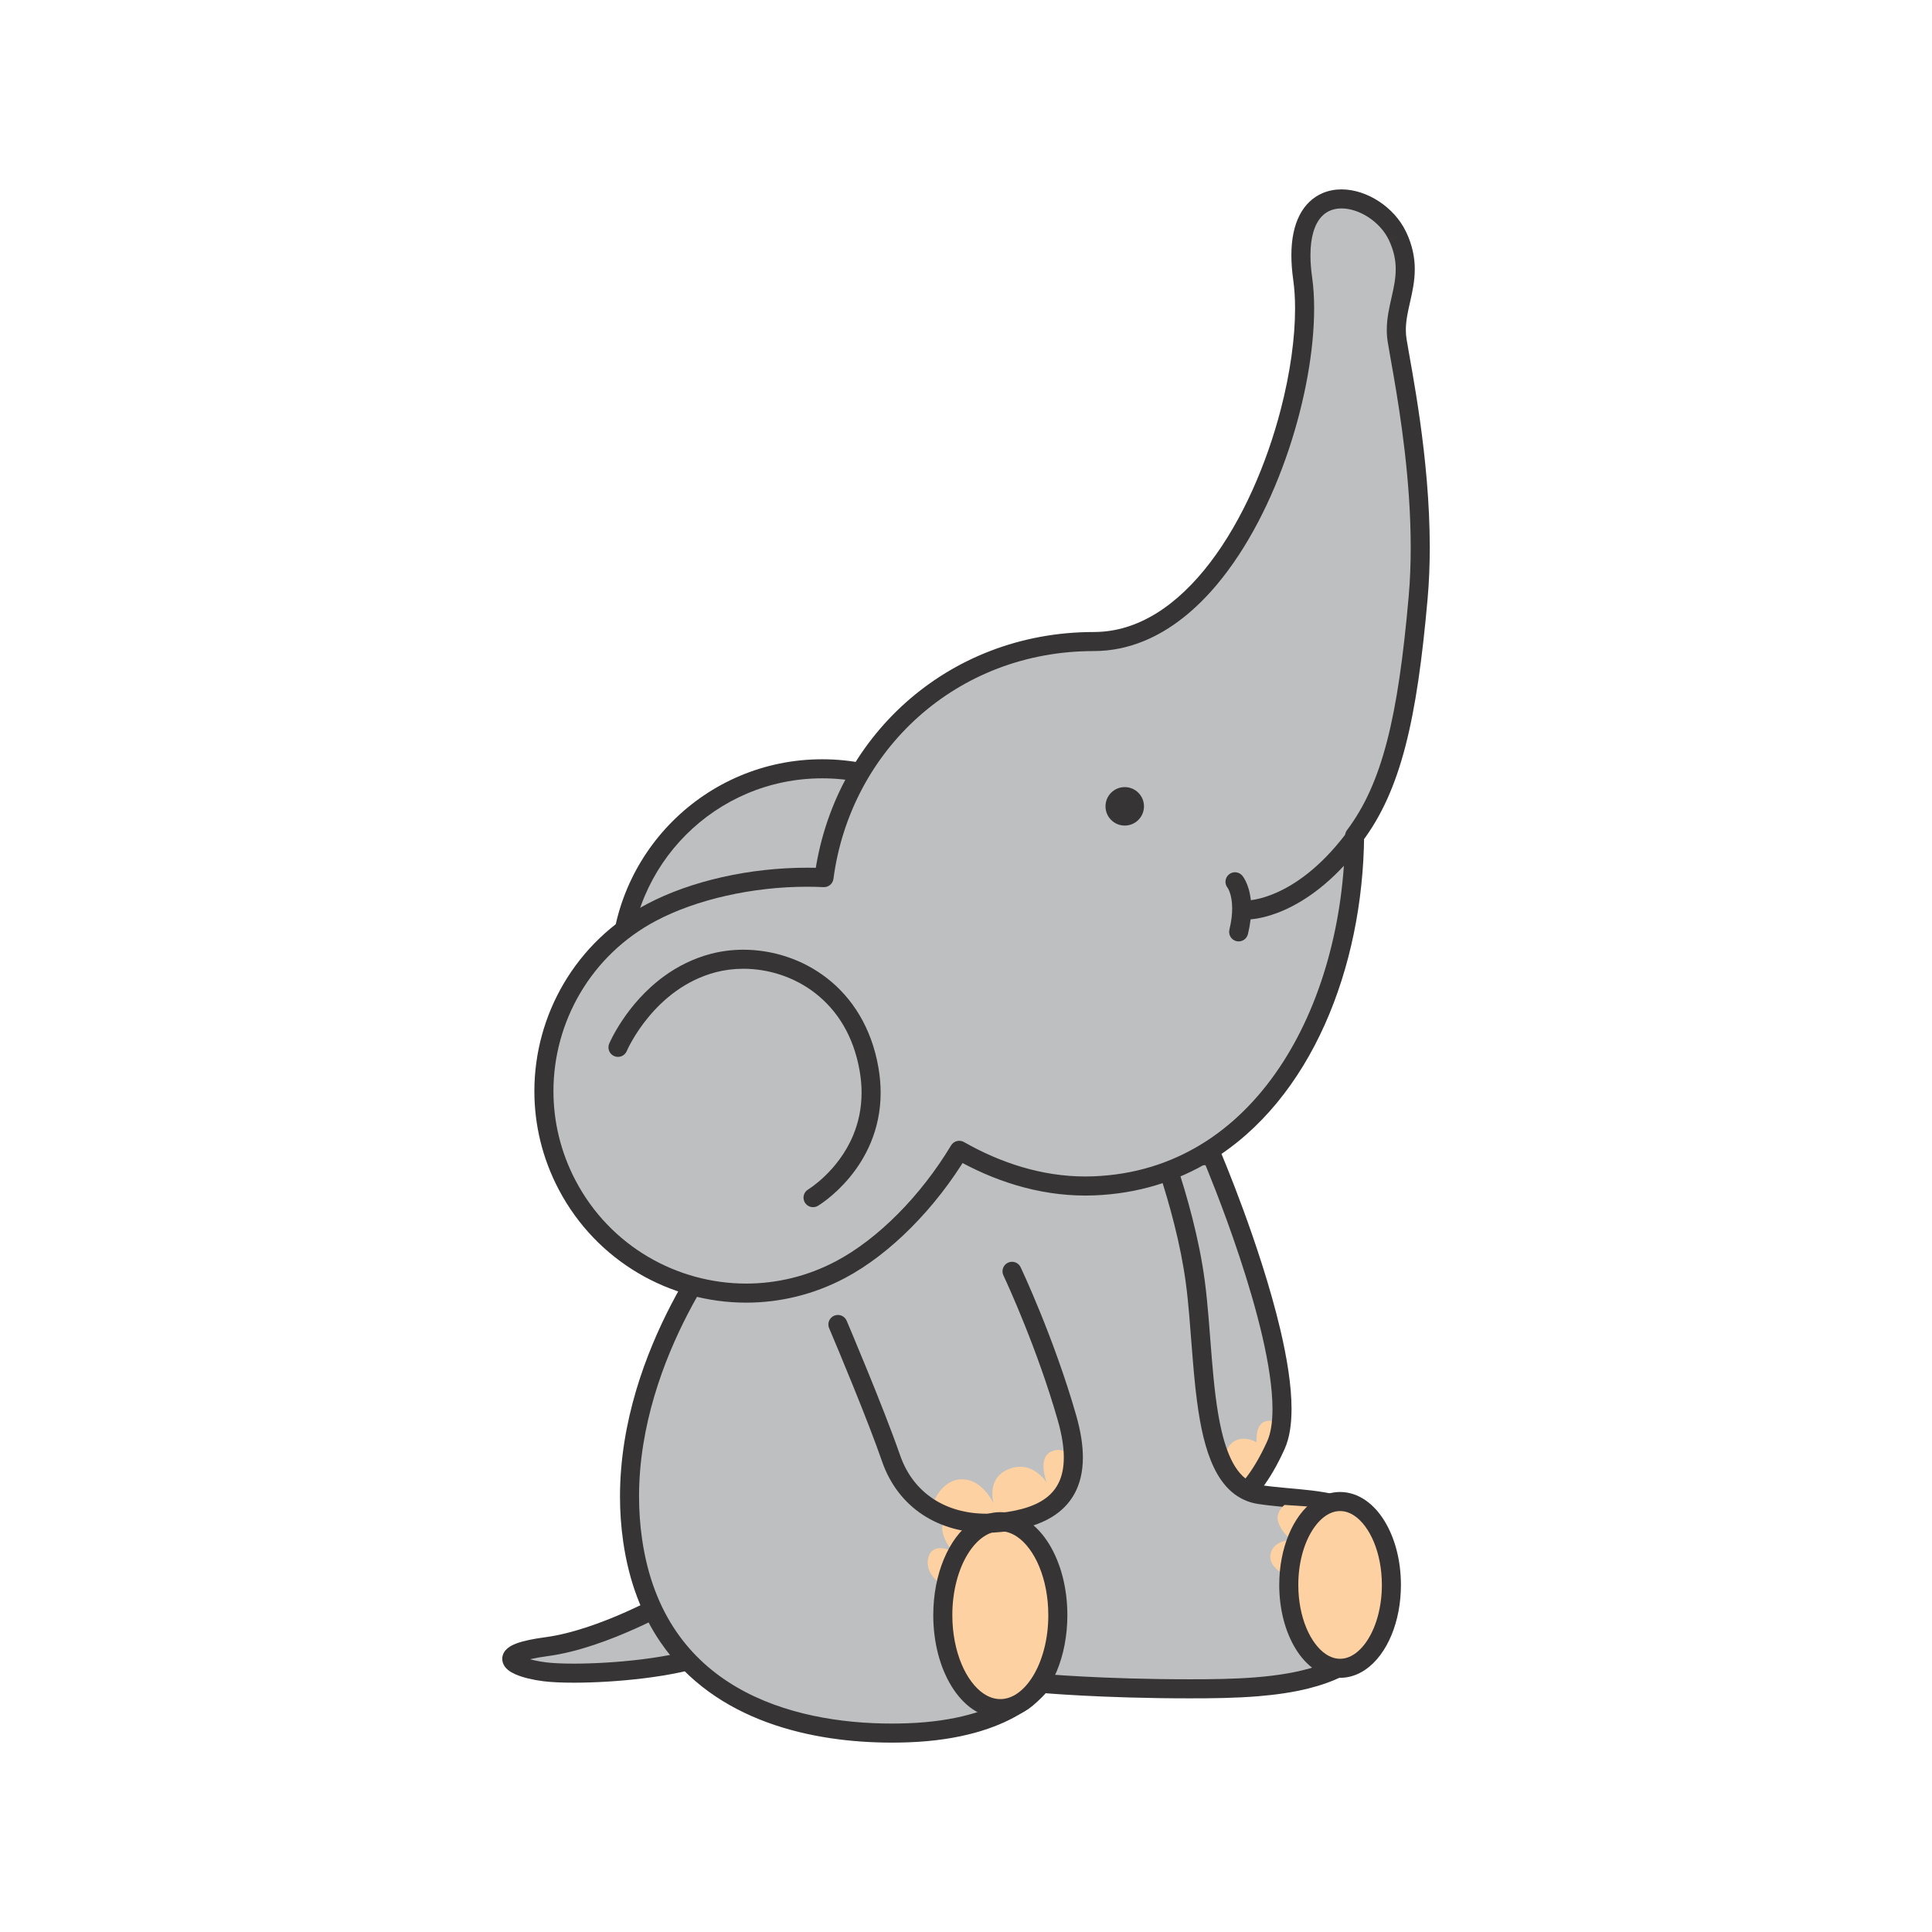 <?xml version="1.0" encoding="UTF-8"?>
<!DOCTYPE svg PUBLIC "-//W3C//DTD SVG 1.1//EN" "http://www.w3.org/Graphics/SVG/1.1/DTD/svg11.dtd">
<!-- Creator: CorelDRAW 2018 (64-Bit) -->
<svg xmlns="http://www.w3.org/2000/svg" xml:space="preserve" width="3.413in" height="3.413in" version="1.1" style="shape-rendering:geometricPrecision; text-rendering:geometricPrecision; image-rendering:optimizeQuality; fill-rule:evenodd; clip-rule:evenodd"
viewBox="0 0 3413.33 3413.33"
 xmlns:xlink="http://www.w3.org/1999/xlink">
 <defs>
  <style type="text/css">
   <![CDATA[
    .fil0 {fill:none}
    .fil1 {fill:#BDBFC1;fill-rule:nonzero}
    .fil2 {fill:#373435;fill-rule:nonzero}
    .fil3 {fill:#FDD1A1;fill-rule:nonzero}
   ]]>
  </style>
 </defs>
 <g id="Layer_x0020_1">
  <rect class="fil0" x="-0" y="-0" width="3413.33" height="3413.33"/>
  <g id="_1874514556976">
   <path class="fil1" d="M1809.57 1715.25c0,197.16 -159.83,356.99 -356.99,356.99 -197.16,0 -356.99,-159.83 -356.99,-356.99 0,-197.16 159.83,-356.99 356.99,-356.99 197.16,0 356.99,159.83 356.99,356.99z"/>
   <path class="fil2" d="M1809.57 1715.25l-16.83 0c-0.01,93.98 -38.05,178.91 -99.63,240.52 -61.61,61.59 -146.54,99.62 -240.53,99.63 -93.98,-0.01 -178.91,-38.04 -240.52,-99.63 -61.58,-61.61 -99.62,-146.54 -99.63,-240.52 0.01,-93.98 38.05,-178.92 99.63,-240.52 61.61,-61.58 146.54,-99.62 240.52,-99.63 93.98,0.01 178.92,38.05 240.53,99.63 61.58,61.61 99.61,146.54 99.63,240.52l33.67 0c-0.01,-206.46 -167.36,-373.81 -373.82,-373.83 -206.46,0.02 -373.82,167.37 -373.82,373.83 0,206.47 167.36,373.82 373.82,373.83 206.46,-0.01 373.81,-167.36 373.82,-373.83l-16.83 0z"/>
   <path class="fil1" d="M1191.24 2823.8c0,0 -122.98,71.74 -225.46,85.4 -102.48,13.67 -58.07,37.58 -3.42,44.41 54.66,6.83 208.39,0 290.37,-30.75 81.99,-30.74 -61.49,-99.07 -61.49,-99.07z"/>
   <path class="fil2" d="M1191.24 2823.8l-8.48 -14.55 -0.29 0.17c-3.31,1.91 -34.33,19.65 -76.49,38.41 -42.11,18.79 -95.57,38.49 -142.43,44.68 -23.18,3.12 -39.44,6.65 -51.35,11.1 -5.98,2.3 -10.96,4.72 -15.57,8.53 -2.28,1.93 -4.5,4.29 -6.3,7.44 -1.79,3.1 -3.02,7.13 -3,11.18 -0.01,5.25 1.93,9.86 4.15,13.09 1.97,2.87 4.15,4.98 6.37,6.78 3.91,3.1 8.04,5.31 12.56,7.35 6.77,2.99 14.45,5.41 22.89,7.47 8.42,2.05 17.56,3.7 26.97,4.87 13.74,1.7 32.02,2.54 53.49,2.55 35.85,0 80.35,-2.41 124.22,-7.83 43.89,-5.46 86.96,-13.81 120.67,-26.41 10.61,-4 19.11,-8.81 25.7,-15.57 3.27,-3.37 5.98,-7.31 7.81,-11.64 1.85,-4.32 2.74,-8.99 2.72,-13.45 -0.02,-7.87 -2.54,-14.81 -5.85,-20.79 -5.91,-10.48 -14.46,-19 -23.89,-26.97 -14.17,-11.83 -30.59,-22.01 -43.67,-29.45 -13.06,-7.43 -22.73,-12.03 -22.98,-12.15 -5.04,-2.4 -10.91,-2.15 -15.73,0.65l8.48 14.55 -7.24 15.2 0.17 0.08c2.13,1.01 23.26,11.36 43.05,24.79 9.87,6.67 19.39,14.17 25.71,20.95 3.16,3.37 5.49,6.54 6.78,8.94 1.32,2.43 1.5,3.87 1.48,4.2l-0.06 0.32c-0.09,0.19 -0.52,1.15 -2.68,2.85 -2.14,1.66 -5.95,3.84 -11.64,5.96 -29.41,11.07 -70.72,19.31 -112.98,24.52 -42.3,5.24 -85.72,7.58 -120.08,7.58 -20.51,0.01 -37.89,-0.85 -49.31,-2.3 -14.29,-1.76 -27.93,-4.91 -36.8,-8.25 -4.4,-1.62 -7.61,-3.41 -8.58,-4.18l-0.26 -0.2 -0.04 -0.04 -4.11 4.22 5.16 -2.7c-0.57,-1.07 -1.01,-1.47 -1.05,-1.52l-4.11 4.22 5.16 -2.7 -9.59 5.02 10.78 0c0.01,-2.11 -0.62,-3.98 -1.19,-5.02l-9.59 5.02 10.78 0 -10.98 0 9.59 5.45c0.71,-1.19 1.42,-3.3 1.4,-5.45l-10.98 0 9.59 5.45 -5.65 -3.22 4.41 4.88c0.11,-0.11 0.63,-0.59 1.25,-1.66l-5.65 -3.22 4.41 4.88 -0.51 -0.57 0.48 0.59 0.03 -0.02 -0.51 -0.57 0.48 0.59c0.05,-0.06 1.23,-0.89 3.44,-1.84 3.33,-1.47 8.91,-3.29 16.59,-5.04 7.7,-1.77 17.53,-3.52 29.63,-5.13 54.11,-7.28 111.45,-29.19 155.86,-49.17 44.34,-20 75.52,-38.18 75.87,-38.38l-8.49 -14.54 -7.24 15.2 7.24 -15.2z"/>
   <path class="fil1" d="M2140.92 2041.43c0,0 167.3,391.8 113.34,511.61 -55.33,122.8 -113.34,116.57 -113.34,116.57l-135.99 -624.93 135.99 -3.24z"/>
   <path class="fil3" d="M2161.97 2578.13c0,0 3.25,-23.47 19.43,-32.37 18.26,-10.05 38.85,2.42 38.85,2.42 0,0 -3.23,-26.7 11.33,-35.07 15.02,-8.61 30.23,4.32 30.23,4.32 0,0 -12.95,60.43 -32.38,82.04 -19.43,21.57 -33.46,29.12 -33.46,29.12 0,0 -28.61,-21.31 -34,-50.46z"/>
   <path class="fil2" d="M2140.92 2041.43l-15.48 6.61 0.33 0.78c3.52,8.34 34.31,81.66 64.1,171.53 14.9,44.92 29.54,93.98 40.4,140.95 10.87,46.94 17.89,91.9 17.87,127.86 0.06,23.93 -3.2,43.75 -9.23,56.96 -24.28,53.87 -48.37,80.45 -66,93.5 -17.68,13.02 -29.03,13.13 -30.56,13.2l-0.15 -0.01 -0.01 0 -0.43 8.98 0.96 -8.94 -0.53 -0.05 -0.43 8.98 0.96 -8.94 -1.8 16.74 16.45 -3.58 -131.65 -605.01 115.6 -2.76 -0.4 -16.83 -15.48 6.61 15.48 -6.61 -0.41 -16.83 -135.99 3.24c-5.05,0.12 -9.71,2.45 -12.83,6.43 -3.13,3.97 -4.3,9.05 -3.22,13.99l135.99 624.93c1.54,7.11 7.43,12.39 14.66,13.17 0.56,0.06 1.65,0.15 3.22,0.15 7.71,0.07 27.2,-2.39 50.61,-19.81 23.46,-17.39 50.7,-49.12 76.66,-106.74 8.96,-20.06 12.15,-44.02 12.2,-70.79 -0.03,-41.47 -8.05,-90.04 -19.83,-140.14 -17.7,-75.09 -44.06,-153.43 -66,-213.19 -21.95,-59.74 -39.5,-100.83 -39.57,-101.02 -2.72,-6.35 -8.98,-10.39 -15.89,-10.22l0.41 16.83z"/>
   <path class="fil1" d="M1289.31 2174.2c0,0 -213.72,255.8 -171.61,547.22 42.09,291.44 301.14,346.48 485.71,340 184.57,-6.47 236.38,-87.43 236.38,-87.43 0,0 106.86,9.72 262.29,9.72 155.41,0 346.47,-6.48 349.71,-178.1 3.22,-171.61 -119.81,-148.94 -226.68,-165.15 -106.84,-16.17 -93.91,-229.9 -113.32,-375.6 -19.43,-145.72 -84.2,-297.91 -84.2,-297.91 0,0 -459.8,-119.82 -738.27,207.24z"/>
   <path class="fil2" d="M1289.31 2174.2l-12.93 -10.8c-0.53,0.65 -45.49,54.5 -90.57,141.26 -45.03,86.75 -90.39,206.56 -90.45,339.38 0,26.16 1.77,52.81 5.67,79.79 10.31,71.48 33.48,130.02 65.63,177.17 48.23,70.8 116.27,115.43 188.96,142.04 72.76,26.65 150.4,35.68 220.03,35.7 9.61,0 19.08,-0.17 28.35,-0.5 94.67,-3.3 156.74,-25.87 195.31,-48.43 38.59,-22.54 53.49,-44.9 54.67,-46.75l-14.19 -9.08 -1.52 16.77c0.37,0.04 107.68,9.78 263.81,9.78 38.97,0 80.49,-0.39 121.14,-3.75 30.48,-2.52 60.5,-6.7 88.69,-13.76 42.21,-10.6 80.7,-27.67 109.46,-56.37 14.33,-14.33 26.06,-31.57 34.15,-51.72 8.12,-20.15 12.62,-43.14 13.11,-69.02 0.04,-2.31 0.07,-4.59 0.07,-6.84 0,-43.12 -7.93,-75.87 -23.06,-100.71 -11.3,-18.6 -26.63,-32.22 -43.76,-41.69 -25.77,-14.23 -55.14,-19.81 -85.06,-23.45 -29.93,-3.57 -60.66,-5.08 -89.18,-9.43 -10.61,-1.64 -19.15,-5.46 -26.97,-11.47 -6.8,-5.27 -13.01,-12.36 -18.64,-21.33 -9.86,-15.67 -17.7,-37.05 -23.62,-62.05 -8.94,-37.5 -13.72,-82.93 -17.52,-129.44 -3.83,-46.54 -6.73,-94.17 -12.42,-136.87 -9.94,-74.51 -31.27,-149.77 -50.09,-206.67 -18.82,-56.87 -35.17,-95.31 -35.3,-95.61 -2.05,-4.81 -6.19,-8.38 -11.24,-9.7 -0.94,-0.23 -84.4,-21.95 -202.42,-21.96 -80.54,0.01 -177.24,10.12 -274.74,44.5 -97.46,34.35 -195.73,93.2 -278.19,190.08l-0.11 0.12 12.93 10.8 12.82 10.91c78.26,-91.88 170.9,-147.37 263.75,-180.16 92.82,-32.76 185.81,-42.6 263.53,-42.59 56.94,0 105.66,5.27 140.03,10.52 17.19,2.62 30.77,5.25 40.01,7.19 4.62,0.98 8.15,1.78 10.5,2.34 1.18,0.28 2.05,0.49 2.63,0.64l0.62 0.15 0.15 0.04 4.24 -16.29 -15.49 6.59 0.16 0.38c1.78,4.22 17.92,42.91 35.9,97.89 17.98,54.96 37.76,126.28 46.94,195.27 4.76,35.66 7.58,76.1 10.78,116.96 2.4,30.67 5,61.57 8.86,91.06 5.85,44.24 14.27,85.23 30.11,118.07 7.95,16.41 17.9,30.89 30.8,42.16 12.86,11.29 28.82,19.07 46.95,21.77 27.39,4.15 55,5.77 80.67,8.49 19.26,2.03 37.4,4.67 53.37,9.11 12,3.32 22.74,7.62 32.03,13.25 13.94,8.51 24.83,19.66 33.04,36.95 8.14,17.29 13.31,41.18 13.3,74.17 0,2.04 -0.02,4.11 -0.06,6.21 -0.37,19.9 -3.46,36.93 -8.63,51.65 -9.11,25.72 -24.44,44.74 -45.26,59.92 -15.61,11.32 -34.38,20.28 -55.51,27.22 -31.66,10.42 -68.52,16.22 -106.94,19.3 -38.43,3.09 -78.41,3.49 -116.54,3.49 -77.37,0 -142.65,-2.42 -188.55,-4.83 -22.95,-1.21 -41.05,-2.41 -53.39,-3.32 -6.17,-0.45 -10.9,-0.83 -14.07,-1.09 -1.59,-0.13 -2.79,-0.23 -3.59,-0.3 -0.8,-0.07 -1.17,-0.1 -1.17,-0.1 -6.26,-0.57 -12.32,2.4 -15.71,7.69l9.44 6.04 -9.37 -6.15 -0.07 0.11 9.44 6.04 -9.37 -6.15 0.32 0.2 -0.31 -0.21 -0.01 0.01 0.32 0.2 -0.31 -0.21c-0.38,0.54 -12.76,18.74 -46.55,37.77 -33.81,19 -89.21,38.95 -176.32,42.02 -8.89,0.31 -17.95,0.48 -27.17,0.48 -88.98,0.06 -190.75,-15.7 -273.67,-64.05 -41.5,-24.17 -78.41,-56.33 -107.49,-98.98 -29.06,-42.67 -50.43,-95.97 -60.12,-163.03 -3.65,-25.29 -5.32,-50.32 -5.32,-74.97 -0.06,-125.03 43.13,-240.16 86.65,-323.86 21.74,-41.85 43.5,-75.81 59.76,-99.24 8.14,-11.71 14.89,-20.78 19.59,-26.89 2.34,-3.04 4.17,-5.35 5.4,-6.89 0.61,-0.76 1.08,-1.33 1.37,-1.69l0.34 -0.41 0.07 -0.09 -0.1 0.12 -12.82 -10.91z"/>
   <path class="fil3" d="M2269.36 2658.82c0,0 -17.26,12.96 -10.77,31.29 6.47,18.37 22.65,30.23 22.65,30.23 0,0 -32.38,1.08 -36.7,25.91 -4.31,24.82 31.3,38.85 31.3,38.85 0,0 5.39,-69.08 35.63,-94.99 30.21,-25.9 22.65,-26.97 22.65,-26.97l-64.76 -4.32z"/>
   <path class="fil3" d="M2458.24 2800.13c0,81.36 -40.59,147.31 -90.66,147.31 -50.07,0 -90.66,-65.95 -90.66,-147.31 0,-81.37 40.59,-147.34 90.66,-147.34 50.07,0 90.66,65.97 90.66,147.34z"/>
   <path class="fil2" d="M2458.24 2800.13l-16.83 0c0.05,37.87 -9.59,71.95 -24.06,95.35 -7.2,11.71 -15.53,20.7 -24.02,26.52 -8.54,5.83 -16.98,8.59 -25.75,8.62 -8.77,-0.02 -17.22,-2.79 -25.76,-8.62 -12.74,-8.68 -25.07,-24.69 -33.87,-45.96 -8.84,-21.23 -14.2,-47.49 -14.19,-75.9 -0.05,-37.89 9.59,-71.96 24.06,-95.37 7.19,-11.72 15.53,-20.7 24.02,-26.53 8.53,-5.83 16.98,-8.59 25.75,-8.62 8.78,0.02 17.21,2.79 25.75,8.62 12.74,8.69 25.07,24.7 33.87,45.97 8.84,21.24 14.21,47.51 14.2,75.92l33.67 0c-0.05,-43.49 -10.7,-83.09 -29.05,-113.01 -9.21,-14.95 -20.41,-27.54 -33.62,-36.63 -13.16,-9.09 -28.57,-14.57 -44.83,-14.55 -16.26,-0.02 -31.67,5.46 -44.83,14.55 -19.8,13.69 -35.15,35.04 -45.89,60.79 -10.71,25.8 -16.76,56.23 -16.78,88.85 0.05,43.49 10.7,83.07 29.05,112.99 9.2,14.94 20.41,27.53 33.63,36.62 13.16,9.08 28.56,14.56 44.82,14.54 16.26,0.02 31.67,-5.46 44.83,-14.54 19.8,-13.69 35.15,-35.04 45.9,-60.78 10.7,-25.8 16.76,-56.22 16.77,-88.83l-16.84 0z"/>
   <path class="fil3" d="M1661.69 2798.05c0,0 -29.13,-18.33 -21.58,-46.39 7.55,-28.07 41.01,-11.87 41.01,-11.87 0,0 -25.9,-35.62 -12.94,-50.73 12.94,-15.13 59.35,7.56 59.35,7.56 0,0 -58.28,53.96 -65.84,101.44z"/>
   <path class="fil3" d="M1648.74 2655.06c0,0 14.89,-41.56 50.72,-41.56 37.24,0 56.13,43.17 56.13,43.17 0,0 -14.57,-45.34 27.53,-61.54 42.09,-16.18 66.39,24.85 66.39,24.85 0,0 -17.83,-44.27 8.07,-55.59 29.15,-12.74 42.11,22.67 42.11,22.67 0,0 -8.11,74.48 -80.96,92.29 -72.85,17.81 -170,-24.28 -170,-24.28z"/>
   <path class="fil3" d="M1868.93 2853.55c0,91.21 -45.5,165.14 -101.63,165.14 -56.13,0 -101.62,-73.93 -101.62,-165.14 0,-91.2 45.5,-165.14 101.62,-165.14 56.13,0 101.63,73.94 101.63,165.14z"/>
   <path class="fil2" d="M1868.93 2853.55l-16.84 0c0.05,42.8 -10.82,81.32 -27.26,107.95 -8.19,13.32 -17.71,23.62 -27.5,30.33 -9.85,6.73 -19.74,9.99 -30.03,10.02 -10.29,-0.03 -20.18,-3.29 -30.02,-10.02 -14.71,-10.04 -28.72,-28.3 -38.7,-52.42 -10.02,-24.07 -16.07,-53.76 -16.07,-85.87 -0.04,-42.79 10.82,-81.32 27.27,-107.94 8.19,-13.33 17.7,-23.62 27.5,-30.33 9.84,-6.73 19.73,-10 30.02,-10.02 10.29,0.02 20.18,3.29 30.02,10.02 14.71,10.03 28.72,28.3 38.7,52.42 10.02,24.07 16.07,53.76 16.06,85.86l33.68 0c-0.05,-48.41 -11.93,-92.45 -32.26,-125.59 -10.2,-16.56 -22.59,-30.44 -37.11,-40.44 -14.47,-9.99 -31.32,-15.97 -49.1,-15.94 -17.78,-0.03 -34.63,5.96 -49.1,15.94 -21.76,15.03 -38.78,38.64 -50.72,67.24 -11.89,28.63 -18.63,62.49 -18.64,98.79 0.04,48.41 11.92,92.45 32.26,125.6 10.2,16.56 22.59,30.44 37.1,40.44 14.47,9.98 31.32,15.96 49.1,15.94 17.78,0.02 34.63,-5.96 49.1,-15.94 21.77,-15.03 38.79,-38.65 50.72,-67.24 11.89,-28.63 18.63,-62.49 18.65,-98.8l-16.84 0z"/>
   <path class="fil2" d="M1464.87 2346.57c0,0.01 1,2.36 2.82,6.67 6.37,15.09 22.74,54.02 40.67,98.33 17.92,44.28 37.44,94.02 49.98,130.3 14.2,41.15 39.64,73.15 71.94,94.36 32.3,21.25 71.17,31.77 112.28,31.76 9.18,0 18.46,-0.52 27.83,-1.56 18.33,-2.04 36.12,-5.31 52.79,-10.59 12.5,-3.96 24.37,-9.06 35.24,-15.72 16.3,-9.93 30.37,-23.56 40,-41.27 9.67,-17.69 14.75,-39.06 14.73,-63.91 -0.01,-21.81 -3.83,-46.41 -11.84,-74.46 -39.36,-137.62 -97.92,-261.15 -98.12,-261.62 -3.98,-8.41 -14.02,-11.99 -22.42,-8.01 -8.41,3.98 -11.99,14.02 -8.01,22.43 0,0 0.2,0.42 0.62,1.33 6.35,13.55 59.56,129.17 95.55,255.13 7.37,25.75 10.55,47.36 10.54,65.2 -0.01,18.11 -3.22,32.26 -8.52,43.64 -4,8.54 -9.19,15.6 -15.6,21.75 -9.6,9.2 -22.13,16.33 -37.24,21.69 -15.07,5.36 -32.6,8.85 -51.44,10.94 -8.17,0.91 -16.21,1.36 -24.11,1.36 -35.43,-0.01 -67.61,-9.01 -93.78,-26.22 -26.15,-17.26 -46.59,-42.64 -58.63,-77.24 -14.78,-42.72 -38.3,-101.9 -58.19,-150.61 -19.88,-48.69 -36.09,-86.8 -36.12,-86.85 -3.64,-8.56 -13.53,-12.54 -22.08,-8.9 -8.56,3.64 -12.54,13.53 -8.9,22.08z"/>
   <path class="fil1" d="M2469.1 417.19c-38.85,-82.57 -194.63,-116.24 -167.61,75.15 27.87,197.41 -117.87,641.11 -369.12,641.11 -251.25,0 -445.43,181.66 -476.61,417.08 -108.24,-5.13 -222.78,18.25 -304.35,61.28 -174.36,91.97 -241.15,307.92 -149.16,482.28 91.98,174.39 307.93,241.18 482.3,149.17 77.68,-40.97 155.67,-120.22 210.15,-210.95 70.1,39.94 151.28,66.12 237.68,62.78 299.22,-11.57 457.9,-312.7 460.84,-618.31 65.21,-86.69 93.39,-207.03 112.26,-421.06 16.5,-186.74 -27.02,-391.25 -37.1,-454.07 -10.09,-62.82 36.11,-109.29 0.73,-184.47z"/>
   <path class="fil2" d="M2469.1 417.19l15.23 -7.17c-10.53,-22.29 -27.76,-40.8 -47.82,-54.05 -20.09,-13.19 -43.17,-21.32 -66.37,-21.38 -11.55,0 -23.15,2.09 -34.03,6.83 -16.35,7.04 -30.65,20.25 -40.07,38.73 -9.5,18.5 -14.51,41.95 -14.52,70.94 0,13.3 1.06,27.8 3.3,43.6 2.14,15.17 3.22,32.15 3.22,50.5 0.01,51.66 -8.61,113.99 -25.22,177.97 -24.83,96 -67.7,195.81 -124.58,270.38 -28.41,37.31 -60.26,68.26 -94.7,89.66 -34.49,21.41 -71.36,33.39 -111.17,33.41 -129.71,-0.03 -245.22,47 -332.04,124.54 -86.85,77.51 -145.15,185.5 -161.26,307.17l16.69 2.21 0.8 -16.81c-10.16,-0.49 -20.36,-0.72 -30.58,-0.72 -101.7,0.07 -205.11,23.24 -282.43,63.93 -63.43,33.45 -113.36,82.69 -147.35,140.26 -33.99,57.59 -52.11,123.54 -52.11,190.66 -0.01,58.81 13.93,118.54 43.26,174.11 33.46,63.44 82.69,113.37 140.28,147.37 57.58,33.99 123.54,52.11 190.65,52.11 58.81,0.01 118.54,-13.94 174.12,-43.26 40.74,-21.5 80.84,-52.58 117.86,-89.85 37.01,-37.28 70.91,-80.78 98.86,-127.33l-14.43 -8.67 -8.33 14.63c68.02,38.76 146.72,65.26 231.12,65.27 5.16,0 10.34,-0.09 15.54,-0.3 77.57,-2.97 146.58,-24.87 205.92,-60.95 89.07,-54.14 156.25,-139.7 201.43,-240.41 45.18,-100.76 68.54,-216.87 69.68,-333.61l-16.83 -0.16 13.45 10.12c34.2,-45.43 58.44,-99.55 76.35,-168.67 17.93,-69.18 29.74,-153.56 39.23,-261.04 2.63,-29.8 3.76,-59.95 3.76,-89.87 -0.01,-80.58 -8.17,-159.47 -17.37,-224.9 -4.6,-32.71 -9.46,-62.06 -13.7,-86.51 -4.24,-24.43 -7.86,-44.04 -9.93,-56.93 -0.88,-5.48 -1.26,-10.83 -1.26,-16.17 -0.02,-15.89 3.49,-31.8 7.48,-49.28 3.92,-17.44 8.28,-36.41 8.3,-57.85 0.04,-20.03 -4,-42.05 -15.17,-65.67l-15.23 7.17 -15.24 7.17c9.07,19.36 11.92,35.65 11.96,51.33 0.02,16.74 -3.51,33.01 -7.48,50.42 -3.9,17.38 -8.27,35.93 -8.29,56.71 -0.01,6.94 0.5,14.12 1.69,21.5 2.18,13.6 5.79,33.08 10,57.35 12.62,72.7 30.6,188.15 30.58,305.65 0,29.07 -1.1,58.25 -3.63,86.91 -9.39,106.56 -21.1,189.36 -38.28,255.54 -17.2,66.22 -39.65,115.63 -70.67,156.88 -2.16,2.88 -3.34,6.36 -3.37,9.96 -1.4,149.97 -41.28,298.73 -116.45,410.17 -37.57,55.75 -83.84,102.2 -138.48,135.39 -54.66,33.19 -117.69,53.27 -189.73,56.08 -4.77,0.18 -9.51,0.27 -14.24,0.27 -77.25,0.01 -150.34,-24.32 -214.45,-60.85 -7.95,-4.53 -18.06,-1.88 -22.77,5.96 -26.53,44.19 -58.87,85.67 -93.89,120.94 -35.02,35.28 -72.74,64.31 -109.68,83.78 -50.67,26.73 -104.9,39.37 -158.41,39.37 -61.06,0.01 -121.14,-16.5 -173.54,-47.43 -52.4,-30.94 -97.1,-76.26 -127.6,-134.08 -26.73,-50.66 -39.36,-104.89 -39.37,-158.4 -0.01,-61.06 16.5,-121.14 47.43,-173.54 30.94,-52.41 76.26,-97.1 134.06,-127.6 70.93,-37.51 170.21,-60.11 266.71,-60.04 9.7,0 19.37,0.22 28.98,0.68 8.73,0.42 16.34,-5.94 17.49,-14.61 15.07,-113.74 69.46,-214.3 150.3,-286.47 80.87,-72.15 188.07,-115.96 309.61,-115.98 31.13,0.01 60.84,-6.34 88.65,-17.76 48.71,-20.01 91.52,-55.24 128.51,-99.2 55.47,-65.99 98.19,-151.88 127.41,-239.28 29.16,-87.43 44.76,-176.26 44.79,-248.87 0,-19.67 -1.15,-38.17 -3.56,-55.21 -2.04,-14.44 -2.96,-27.39 -2.96,-38.89 0,-16.73 1.96,-30.39 5.17,-41.25 4.86,-16.33 12.19,-26.22 20.42,-32.44 8.27,-6.18 18.04,-9.1 29.36,-9.13 15.04,-0.06 32.49,5.66 47.84,15.82 15.38,10.11 28.5,24.48 35.89,40.27l15.24 -7.17z"/>
   <path class="fil2" d="M1107.31 1856.94l-1.3 -0.55 1.29 0.55 0.01 -0 -1.3 -0.55 1.29 0.55c0.33,-0.8 12.6,-29.02 38.41,-60.14 12.9,-15.56 29.15,-31.84 48.86,-45.94 19.73,-14.1 42.88,-26.04 69.89,-33.15 15.44,-4.07 31.96,-6.17 48.85,-6.17 43.79,-0.01 89.97,14.13 127.54,43.56 37.57,29.48 67.01,73.94 77.96,137 2.32,13.51 3.37,26.28 3.37,38.34 -0.01,28.78 -5.9,53.63 -14.75,75.03 -13.26,32.04 -33.37,56.28 -50.2,72.41 -8.41,8.06 -15.95,14.07 -21.31,18.01 -2.68,1.96 -4.81,3.41 -6.22,4.34 -0.7,0.46 -1.22,0.79 -1.55,1l-0.33 0.2 -0.05 0.03 3.93 6.5 -3.89 -6.52 -0.04 0.02 3.93 6.5 -3.89 -6.52c-7.99,4.76 -10.62,15.09 -5.86,23.08 4.76,8 15.09,10.62 23.08,5.86 1.07,-0.66 28.18,-16.83 55.63,-49.77 13.71,-16.47 27.5,-37.18 37.89,-62.25 10.38,-25.05 17.32,-54.49 17.31,-87.91 0,-14.01 -1.22,-28.71 -3.86,-44.06 -12.11,-70.65 -46.35,-123.45 -90.4,-157.81 -44.03,-34.42 -97.37,-50.69 -148.29,-50.71 -19.69,0.01 -39.04,2.44 -57.43,7.28 -31.93,8.41 -59.2,22.63 -81.97,39.09 -34.17,24.72 -58.33,54.37 -74.12,77.88 -15.78,23.53 -23.19,40.99 -23.51,41.73 -3.61,8.57 0.41,18.44 8.97,22.06 8.57,3.61 18.45,-0.4 22.06,-8.97z"/>
   <path class="fil2" d="M2205.69 1624.37c1.88,0 27,-0.33 63.94,-16.85 36.94,-16.49 85.51,-49.21 134.02,-112.83 5.64,-7.39 4.22,-17.95 -3.17,-23.6 -7.39,-5.63 -17.95,-4.22 -23.6,3.17 -45.39,59.43 -89.11,88.23 -120.99,102.51 -15.94,7.13 -28.95,10.59 -37.76,12.3 -4.4,0.85 -7.75,1.25 -9.88,1.45 -1.07,0.09 -1.82,0.13 -2.26,0.15l-0.41 0.02 -0.01 0 0.12 10.65 0 -10.65 -0.12 0 0.12 10.65 0 -10.65c-9.3,0 -16.84,7.54 -16.84,16.83 0,9.3 7.54,16.84 16.84,16.84z"/>
   <path class="fil2" d="M2021.11 1424.57c0,18.8 -15.22,34 -34,34 -18.77,0 -33.99,-15.2 -33.99,-34 0,-18.77 15.22,-33.98 33.99,-33.98 18.78,0 34,15.22 34,33.98z"/>
   <path class="fil2" d="M2169 1568.65l8.39 -6.99 -8.65 6.69 0.25 0.31 8.39 -6.99 -8.65 6.69 0.28 -0.21 -0.28 0.2 0 0.01 0.28 -0.21 -0.28 0.2c0.42,0.7 8.14,11.33 8.2,36.56 0,10.07 -1.27,22.49 -4.9,37.54 -2.19,9.04 3.37,18.13 12.41,20.32 9.04,2.18 18.13,-3.38 20.32,-12.42 4.21,-17.42 5.84,-32.54 5.84,-45.44 0.01,-18.43 -3.35,-32.35 -7.06,-41.89 -3.69,-9.55 -7.67,-14.69 -8.69,-15.91 -5.95,-7.15 -16.57,-8.11 -23.71,-2.16 -7.15,5.95 -8.12,16.57 -2.16,23.72z"/>
  </g>
 </g>
</svg>

